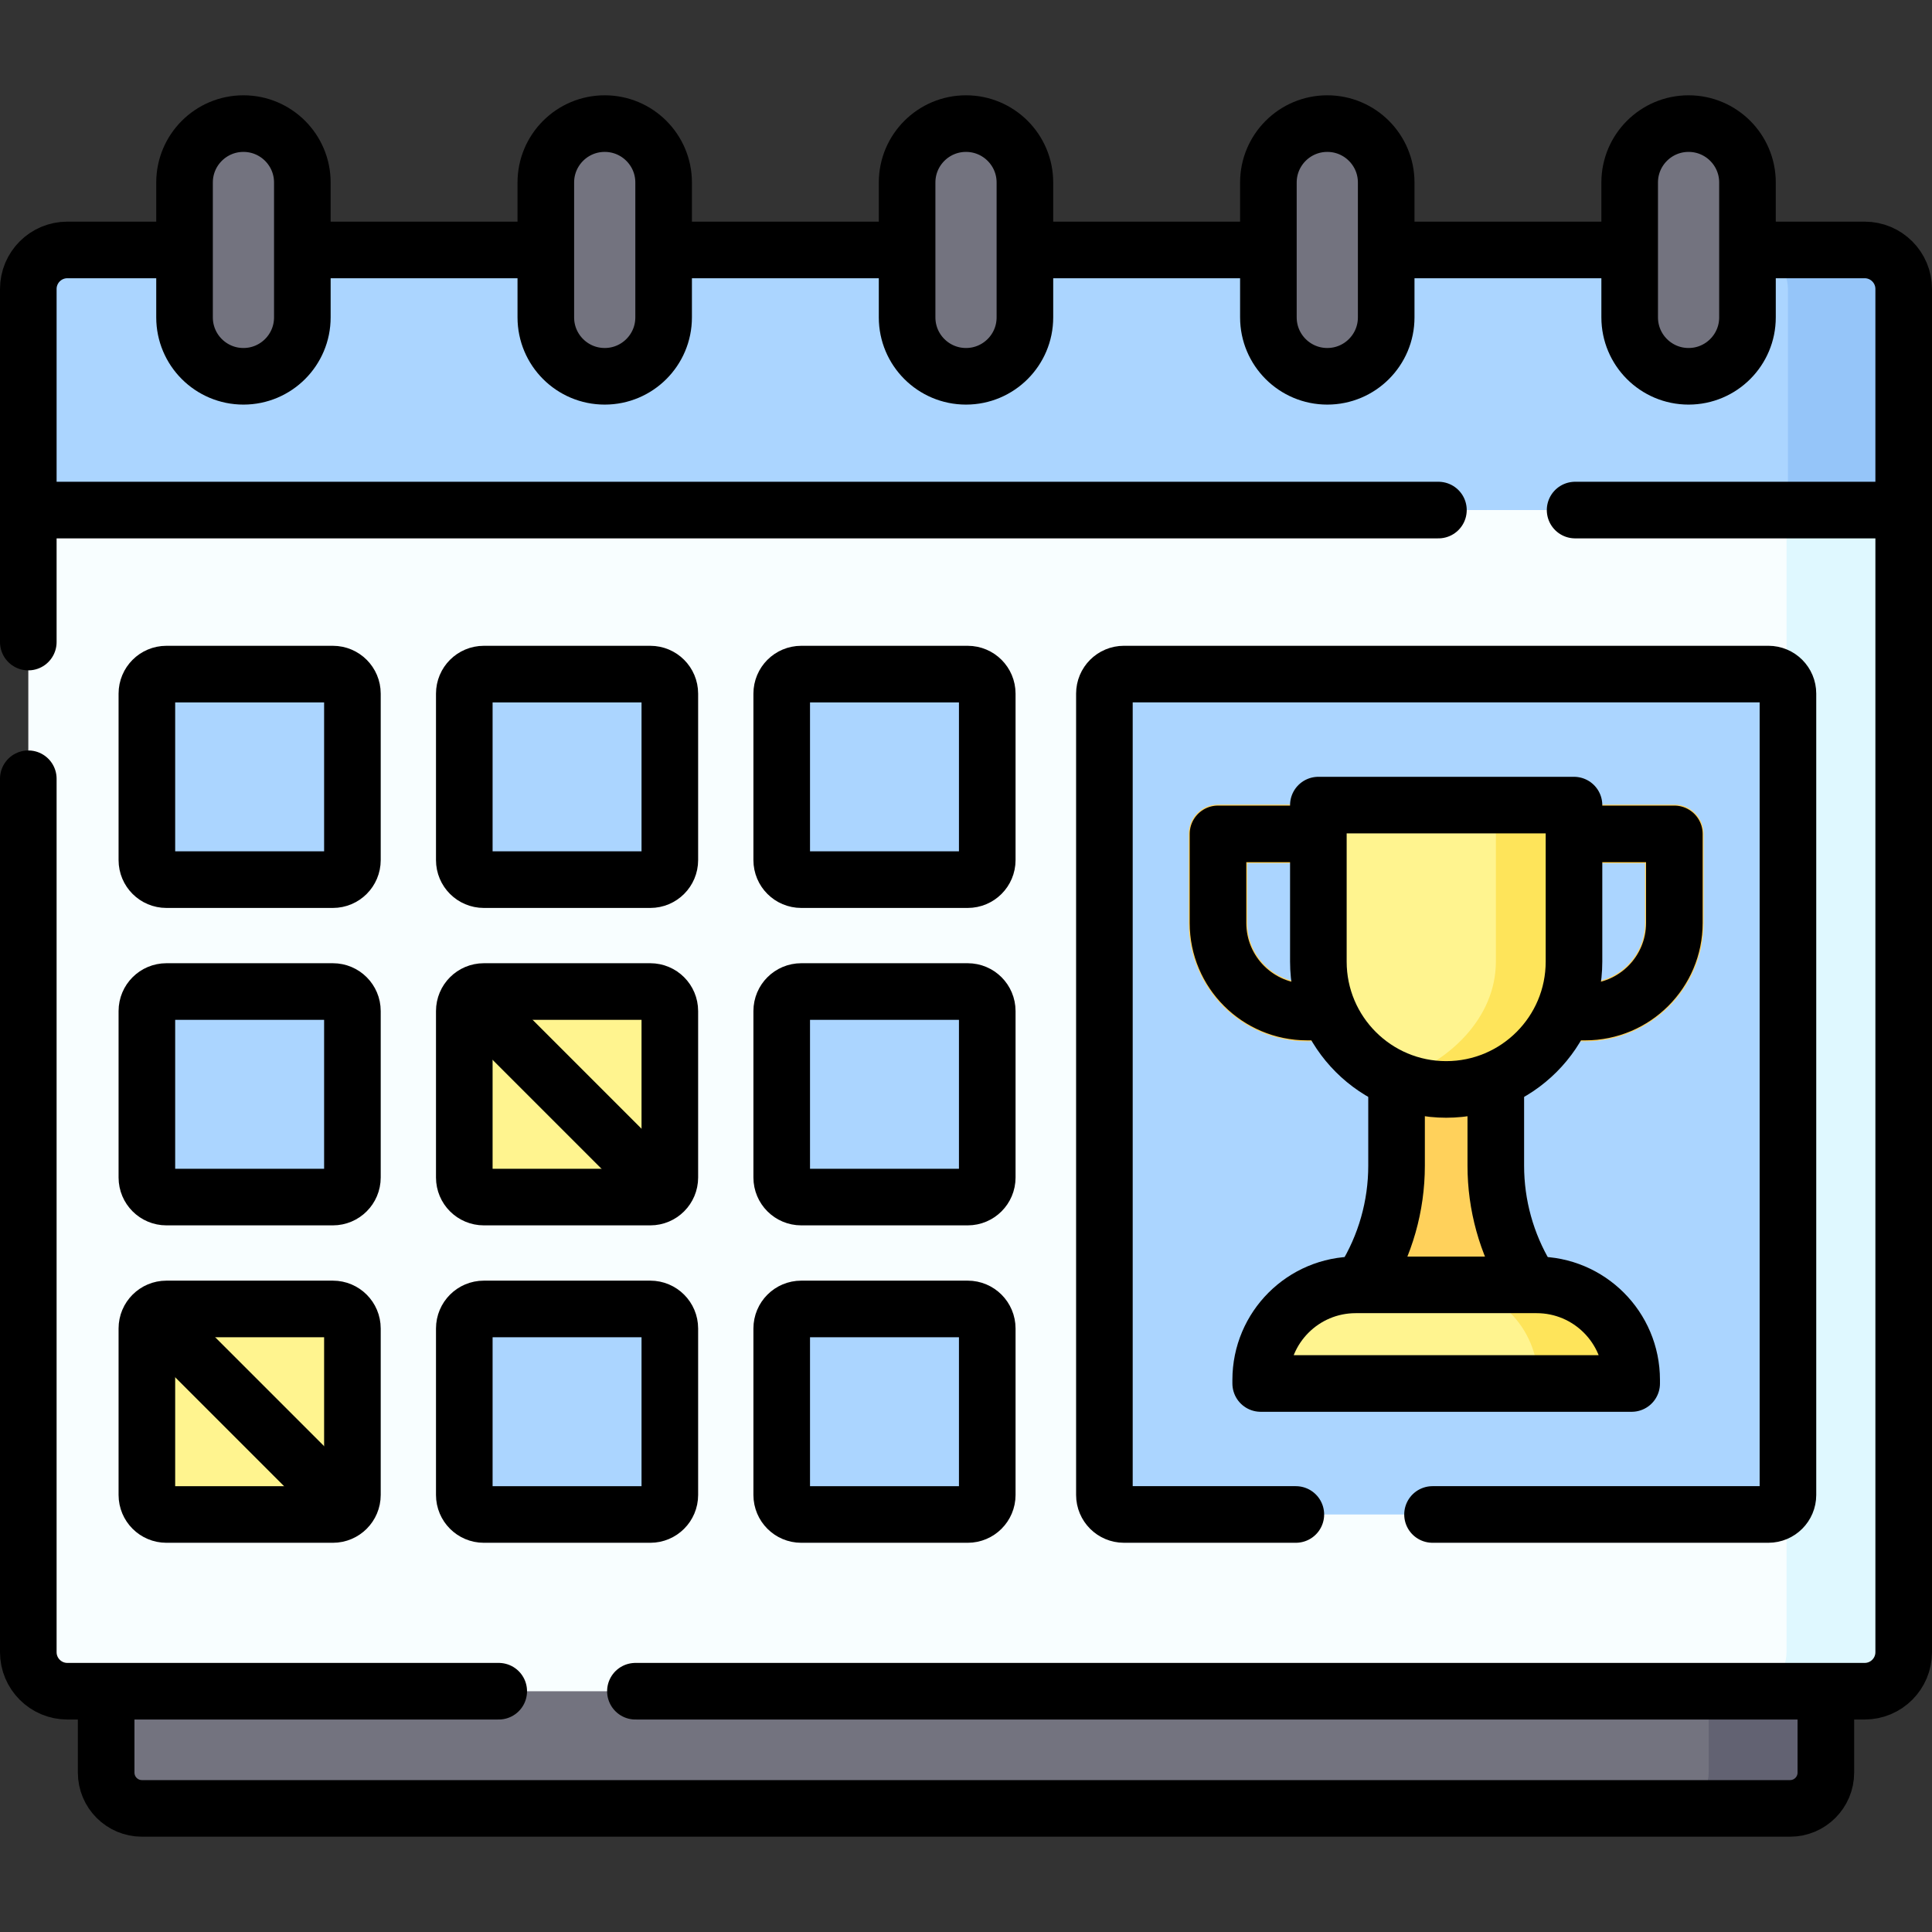 <svg version="1.1" id="Capa_1" xmlns="http://www.w3.org/2000/svg" xmlns:xlink="http://www.w3.org/1999/xlink" x="0px" y="0px" viewBox="0 0 512 512" style="enable-background:new 0 0 512 512;" xml:space="preserve">
<rect x="0" y="0" width="512" height="512" fill="#333333" stroke="none"/>
<g>
	<g>
		<path style="fill:#73737F;" d="M472.311,477.174l-25.876,2.07H37.623c-5.241,0-9.49-4.249-9.49-9.49V157.473&#10;&#9;&#9;&#9;c0-5.241,4.249-9.49,9.49-9.49h436.758c5.241,0,9.49,4.249,9.49,9.49l-2.07,310.211&#10;&#9;&#9;&#9;C481.801,472.925,477.553,477.174,472.311,477.174z"/>
		<path style="fill:#626272;" d="M474.381,147.983H443.33c5.241,0,9.49,4.249,9.49,9.49v312.281c0,5.241-4.249,9.49-9.49,9.49&#10;&#9;&#9;&#9;h31.051c5.241,0,9.49-4.249,9.49-9.49V157.473C483.872,152.232,479.623,147.983,474.381,147.983z"/>
		<path style="fill:#F8FEFF;" d="M7.502,135.174v302.67c0,5.716,4.634,10.349,10.349,10.349h448.355l24.072-3.875&#10;&#9;&#9;&#9;c5.716,0,10.349-4.634,10.349-10.349l-1.595-298.795l-25.212-13.511H38.924L7.502,135.174z"/>
		<path style="fill:#DFF8FF;" d="M488.779,121.663l-15.328,13.511v48.647l-5.637,9.966v191.645l5.637,10.748v41.665&#10;&#9;&#9;&#9;c0,5.716-4.634,10.349-10.349,10.349h31.051c5.716,0,10.349-4.634,10.349-10.349v-302.67L488.779,121.663z"/>
		<path style="fill:#FFF48F;" d="M177.51,267.936v38.313c0,2.867-8.124,10.981-10.981,10.981h-38.314&#10;&#9;&#9;&#9;c-2.856,0-5.175-2.308-5.175-5.175v-38.314c0-2.856,8.114-10.981,10.97-10.981h38.324&#10;&#9;&#9;&#9;C175.192,262.761,177.51,265.079,177.51,267.936z"/>
		<path style="fill:#FFF48F;" d="M93.39,352.056v38.314c0,2.856-8.124,10.981-10.981,10.981H44.096&#10;&#9;&#9;&#9;c-2.856,0-5.175-2.318-5.175-5.175v-38.324c0-2.856,8.114-10.97,10.97-10.97h38.324C91.072,346.881,93.39,349.199,93.39,352.056z"/>
		<g>
			<path style="fill:#ABD5FF;" d="M88.218,233.114H44.099c-2.858,0-5.175-2.317-5.175-5.175V183.82c0-2.858,2.317-5.175,5.175-5.175&#10;&#9;&#9;&#9;&#9;h44.119c2.858,0,5.175,2.317,5.175,5.175v44.119C93.393,230.798,91.076,233.114,88.218,233.114z"/>
			<path style="fill:#ABD5FF;" d="M172.337,233.114h-44.119c-2.858,0-5.175-2.317-5.175-5.175V183.82&#10;&#9;&#9;&#9;&#9;c0-2.858,2.317-5.175,5.175-5.175h44.119c2.858,0,5.175,2.317,5.175,5.175v44.119&#10;&#9;&#9;&#9;&#9;C177.512,230.798,175.195,233.114,172.337,233.114z"/>
			<path style="fill:#ABD5FF;" d="M256.457,233.114h-44.119c-2.858,0-5.175-2.317-5.175-5.175V183.82&#10;&#9;&#9;&#9;&#9;c0-2.858,2.317-5.175,5.175-5.175h44.119c2.858,0,5.175,2.317,5.175,5.175v44.119&#10;&#9;&#9;&#9;&#9;C261.632,230.798,259.315,233.114,256.457,233.114z"/>
			<path style="fill:#ABD5FF;" d="M468.282,401.353H297.852c-2.855,0-5.169-2.314-5.169-5.169V183.815&#10;&#9;&#9;&#9;&#9;c0-2.855,2.314-5.169,5.169-5.169h170.429c2.855,0,5.169,2.314,5.169,5.169v212.369&#10;&#9;&#9;&#9;&#9;C473.451,399.039,471.137,401.353,468.282,401.353z"/>
			<path style="fill:#ABD5FF;" d="M88.218,317.234H44.099c-2.858,0-5.175-2.317-5.175-5.175V267.94c0-2.858,2.317-5.175,5.175-5.175&#10;&#9;&#9;&#9;&#9;h44.119c2.858,0,5.175,2.317,5.175,5.175v44.119C93.393,314.917,91.076,317.234,88.218,317.234z"/>
			<path style="fill:#ABD5FF;" d="M256.457,317.234h-44.119c-2.858,0-5.175-2.317-5.175-5.175V267.94&#10;&#9;&#9;&#9;&#9;c0-2.858,2.317-5.175,5.175-5.175h44.119c2.858,0,5.175,2.317,5.175,5.175v44.119&#10;&#9;&#9;&#9;&#9;C261.632,314.917,259.315,317.234,256.457,317.234z"/>
			<path style="fill:#ABD5FF;" d="M172.337,401.353h-44.119c-2.858,0-5.175-2.317-5.175-5.175V352.06&#10;&#9;&#9;&#9;&#9;c0-2.858,2.317-5.175,5.175-5.175h44.119c2.858,0,5.175,2.317,5.175,5.175v44.119&#10;&#9;&#9;&#9;&#9;C177.512,399.037,175.195,401.353,172.337,401.353z"/>
			<path style="fill:#ABD5FF;" d="M256.457,401.353h-44.119c-2.858,0-5.175-2.317-5.175-5.175V352.06&#10;&#9;&#9;&#9;&#9;c0-2.858,2.317-5.175,5.175-5.175h44.119c2.858,0,5.175,2.317,5.175,5.175v44.119&#10;&#9;&#9;&#9;&#9;C261.632,399.037,259.315,401.353,256.457,401.353z"/>
		</g>
		<path style="fill:#ABD5FF;" d="M500.628,78.669c0-5.716-4.634-10.349-10.349-10.349l-25.772-2.08H17.852&#10;&#9;&#9;&#9;c-5.716,0-10.349,4.634-10.349,10.349v58.585h465.949l27.177-5.877V78.669z"/>
		<path style="fill:#95C5F9;" d="M494.153,66.239h-30.681c5.716,0,10.349,4.634,10.349,10.349v58.585h30.681V76.589&#10;&#9;&#9;&#9;C504.502,70.873,499.869,66.239,494.153,66.239z"/>
		<path style="fill:#73737F;" d="M64.514,99.723L64.514,99.723c-8.621,0-15.61-6.989-15.61-15.61V48.365&#10;&#9;&#9;&#9;c0-8.621,6.989-15.61,15.61-15.61h0c8.621,0,15.61,6.989,15.61,15.61v35.748C80.123,92.734,73.135,99.723,64.514,99.723z"/>
		<path style="fill:#73737F;" d="M447.491,99.723L447.491,99.723c-8.621,0-15.61-6.989-15.61-15.61V48.365&#10;&#9;&#9;&#9;c0-8.621,6.989-15.61,15.61-15.61h0c8.621,0,15.61,6.989,15.61,15.61v35.748C463.1,92.734,456.112,99.723,447.491,99.723z"/>
		<path style="fill:#73737F;" d="M351.746,99.723L351.746,99.723c-8.621,0-15.61-6.989-15.61-15.61V48.365&#10;&#9;&#9;&#9;c0-8.621,6.989-15.61,15.61-15.61h0c8.621,0,15.61,6.989,15.61,15.61v35.748C367.356,92.734,360.367,99.723,351.746,99.723z"/>
		<path style="fill:#73737F;" d="M256.002,99.723L256.002,99.723c-8.621,0-15.61-6.989-15.61-15.61V48.365&#10;&#9;&#9;&#9;c0-8.621,6.989-15.61,15.61-15.61h0c8.621,0,15.61,6.989,15.61,15.61v35.748C271.612,92.734,264.623,99.723,256.002,99.723z"/>
		<path style="fill:#73737F;" d="M160.258,99.723L160.258,99.723c-8.621,0-15.61-6.989-15.61-15.61V48.365&#10;&#9;&#9;&#9;c0-8.621,6.989-15.61,15.61-15.61h0c8.621,0,15.61,6.989,15.61,15.61v35.748C175.868,92.734,168.879,99.723,160.258,99.723z"/>
		<g>
			<path style="fill:#FFD15B;" d="M405.86,340.502l-22.608,10.35l-22.608-10.35h0c6.169-9.374,9.457-20.349,9.457-31.571v-32.722&#10;&#9;&#9;&#9;&#9;h26.302v32.722C396.403,320.152,399.691,331.128,405.86,340.502L405.86,340.502z"/>
			<path style="fill:#FFF48F;" d="M429.302,363.61L429.302,363.61c0,0.529-0.429,0.958-0.958,0.958l-20.701,2.07h-72.59&#10;&#9;&#9;&#9;&#9;c-0.529,0-0.958-0.429-0.958-0.958v0c0-13.906,11.273-25.178,25.178-25.178h25.183l22.771,2.07&#10;&#9;&#9;&#9;&#9;C421.135,342.572,429.302,349.704,429.302,363.61z"/>
			<path style="fill:#FEE45A;" d="M407.229,340.502h-24.841c13.906,0,25.178,11.273,25.178,25.178l0,0&#10;&#9;&#9;&#9;&#9;c0,0.529-0.429,0.958-0.958,0.958h24.841c0.529,0,0.958-0.429,0.958-0.958l0,0C432.408,351.774,421.135,340.502,407.229,340.502z&#10;&#9;&#9;&#9;&#9;"/>
			<g>
				<path style="fill:#FFD15B;" d="M420.118,275.961h-20.905c-4.287,0-7.762-3.475-7.762-7.762v-44.345&#10;&#9;&#9;&#9;&#9;&#9;c0-4.287,3.475-7.762,7.762-7.762l13.772-2.861h30.737c4.287,0,7.762,3.475,7.762,7.762v23.604&#10;&#9;&#9;&#9;&#9;&#9;C451.483,261.892,437.412,275.961,420.118,275.961z M406.975,260.437h13.143c8.735,0,15.841-7.106,15.841-15.84v-15.841h-28.984&#10;&#9;&#9;&#9;&#9;&#9;V260.437z"/>
			</g>
			<g>
				<path style="fill:#FFD15B;" d="M367.291,275.961h-20.905c-17.295,0-31.365-14.07-31.365-31.365v-23.604&#10;&#9;&#9;&#9;&#9;&#9;c0-4.287,3.475-7.762,7.762-7.762h30.736l13.772,3.038c4.287,0,7.762,3.475,7.762,7.762v44.169&#10;&#9;&#9;&#9;&#9;&#9;C375.053,272.487,371.578,275.961,367.291,275.961z M330.546,228.755v15.841c0,8.734,7.106,15.84,15.84,15.84h13.143v-31.682&#10;&#9;&#9;&#9;&#9;&#9;H330.546z"/>
			</g>
			<path style="fill:#FFF48F;" d="M383.252,286.532L383.252,286.532c-3.611,0-6.573,0.761-9.836-0.285&#10;&#9;&#9;&#9;&#9;c-0.952-0.305-2.402,0.2-3.315-0.185c-12.175-5.134-20.721-17.181-20.721-31.225v-37.337c0-2.286,1.853-4.14,4.14-4.14h39.799&#10;&#9;&#9;&#9;&#9;l16.614,2.073c2.286,0,4.14,1.853,4.14,4.14l-0.266,35.055C413.807,273.337,401.959,286.532,383.252,286.532z"/>
			<path style="fill:#FEE45A;" d="M412.984,213.362h-20.701c2.286,0,4.14,1.853,4.14,4.14v37.337&#10;&#9;&#9;&#9;&#9;c0,15.096-12.679,26.849-26.322,31.224c2.717,1.766,9.54,2.648,13.151,2.648h0c18.707,0,33.872-15.165,33.872-33.872v-37.337&#10;&#9;&#9;&#9;&#9;C417.124,215.215,415.271,213.362,412.984,213.362z"/>
		</g>
	</g>
	<g>
		<path style="fill:none;stroke:#000000;stroke-width:15;stroke-linecap:round;stroke-linejoin:round;stroke-miterlimit:10;" d="&#10;&#9;&#9;&#9;M483.872,450.617v19.137c0,5.241-4.249,9.49-9.49,9.49H37.623c-5.241,0-9.49-4.249-9.49-9.49v-19.886"/>
		<path style="fill:none;stroke:#000000;stroke-width:15;stroke-linecap:round;stroke-linejoin:round;stroke-miterlimit:10;" d="&#10;&#9;&#9;&#9;M7.5,170.154V76.585c0-5.713,4.637-10.349,10.349-10.349h28.699"/>
		<path style="fill:none;stroke:#000000;stroke-width:15;stroke-linecap:round;stroke-linejoin:round;stroke-miterlimit:10;" d="&#10;&#9;&#9;&#9;M465.803,66.236h28.347c5.723,0,10.349,4.637,10.349,10.349v361.257c0,5.713-4.626,10.349-10.349,10.349H168.392"/>
		<path style="fill:none;stroke:#000000;stroke-width:15;stroke-linecap:round;stroke-linejoin:round;stroke-miterlimit:10;" d="&#10;&#9;&#9;&#9;M7.5,206.377v231.465c0,5.713,4.637,10.349,10.349,10.349h114.32"/>
		
			<line style="fill:none;stroke:#000000;stroke-width:15;stroke-linecap:round;stroke-linejoin:round;stroke-miterlimit:10;" x1="369.269" y1="66.239" x2="429.34" y2="66.239"/>
		
			<line style="fill:none;stroke:#000000;stroke-width:15;stroke-linecap:round;stroke-linejoin:round;stroke-miterlimit:10;" x1="273.262" y1="66.239" x2="334.742" y2="66.239"/>
		
			<line style="fill:none;stroke:#000000;stroke-width:15;stroke-linecap:round;stroke-linejoin:round;stroke-miterlimit:10;" x1="177.607" y1="66.239" x2="238.735" y2="66.239"/>
		
			<line style="fill:none;stroke:#000000;stroke-width:15;stroke-linecap:round;stroke-linejoin:round;stroke-miterlimit:10;" x1="81.776" y1="66.239" x2="143.256" y2="66.239"/>
		<path style="fill:none;stroke:#000000;stroke-width:15;stroke-linecap:round;stroke-linejoin:round;stroke-miterlimit:10;" d="&#10;&#9;&#9;&#9;M64.514,99.723L64.514,99.723c-8.621,0-15.61-6.989-15.61-15.61V48.365c0-8.621,6.989-15.61,15.61-15.61h0&#10;&#9;&#9;&#9;c8.621,0,15.61,6.989,15.61,15.61v35.748C80.123,92.734,73.135,99.723,64.514,99.723z"/>
		<path style="fill:none;stroke:#000000;stroke-width:15;stroke-linecap:round;stroke-linejoin:round;stroke-miterlimit:10;" d="&#10;&#9;&#9;&#9;M447.491,99.723L447.491,99.723c-8.621,0-15.61-6.989-15.61-15.61V48.365c0-8.621,6.989-15.61,15.61-15.61h0&#10;&#9;&#9;&#9;c8.621,0,15.61,6.989,15.61,15.61v35.748C463.101,92.734,456.112,99.723,447.491,99.723z"/>
		<path style="fill:none;stroke:#000000;stroke-width:15;stroke-linecap:round;stroke-linejoin:round;stroke-miterlimit:10;" d="&#10;&#9;&#9;&#9;M351.747,99.723L351.747,99.723c-8.621,0-15.61-6.989-15.61-15.61V48.365c0-8.621,6.989-15.61,15.61-15.61h0&#10;&#9;&#9;&#9;c8.621,0,15.61,6.989,15.61,15.61v35.748C367.356,92.734,360.368,99.723,351.747,99.723z"/>
		<path style="fill:none;stroke:#000000;stroke-width:15;stroke-linecap:round;stroke-linejoin:round;stroke-miterlimit:10;" d="&#10;&#9;&#9;&#9;M256.002,99.723L256.002,99.723c-8.621,0-15.61-6.989-15.61-15.61V48.365c0-8.621,6.989-15.61,15.61-15.61h0&#10;&#9;&#9;&#9;c8.621,0,15.61,6.989,15.61,15.61v35.748C271.612,92.734,264.623,99.723,256.002,99.723z"/>
		<path style="fill:none;stroke:#000000;stroke-width:15;stroke-linecap:round;stroke-linejoin:round;stroke-miterlimit:10;" d="&#10;&#9;&#9;&#9;M160.258,99.723L160.258,99.723c-8.621,0-15.61-6.989-15.61-15.61V48.365c0-8.621,6.989-15.61,15.61-15.61h0&#10;&#9;&#9;&#9;c8.621,0,15.61,6.989,15.61,15.61v35.748C175.868,92.734,168.879,99.723,160.258,99.723z"/>
		<path style="fill:none;stroke:#000000;stroke-width:15;stroke-linecap:round;stroke-linejoin:round;stroke-miterlimit:10;" d="&#10;&#9;&#9;&#9;M361.519,339.13c5.605-9.065,8.582-19.521,8.582-30.2v-21.13"/>
		<path style="fill:none;stroke:#000000;stroke-width:15;stroke-linecap:round;stroke-linejoin:round;stroke-miterlimit:10;" d="&#10;&#9;&#9;&#9;M396.403,287.449v21.482c0,10.405,2.826,20.598,8.155,29.499"/>
		<path style="fill:none;stroke:#000000;stroke-width:15;stroke-linecap:round;stroke-linejoin:round;stroke-miterlimit:10;" d="&#10;&#9;&#9;&#9;M432.408,365.68v0.958h-98.311v-0.958c0-13.906,11.273-25.178,25.178-25.178h47.954&#10;&#9;&#9;&#9;C421.135,340.502,432.408,351.774,432.408,365.68z"/>
		<path style="fill:none;stroke:#000000;stroke-width:15;stroke-linecap:round;stroke-linejoin:round;stroke-miterlimit:10;" d="&#10;&#9;&#9;&#9;M418.242,220.993h25.479v23.603c0,13.036-10.568,23.603-23.603,23.603h-3.5"/>
		<path style="fill:none;stroke:#000000;stroke-width:15;stroke-linecap:round;stroke-linejoin:round;stroke-miterlimit:10;" d="&#10;&#9;&#9;&#9;M348.306,220.993h-25.523v23.603c0,13.036,10.568,23.603,23.603,23.603h4.034"/>
		<path style="fill:none;stroke:#000000;stroke-width:15;stroke-linecap:round;stroke-linejoin:round;stroke-miterlimit:10;" d="&#10;&#9;&#9;&#9;M383.252,288.71L383.252,288.71c-18.707,0-33.872-15.165-33.872-33.872v-41.477h67.745v41.477&#10;&#9;&#9;&#9;C417.124,273.545,401.959,288.71,383.252,288.71z"/>
		<path style="fill:none;stroke:#000000;stroke-width:15;stroke-linecap:round;stroke-linejoin:round;stroke-miterlimit:10;" d="&#10;&#9;&#9;&#9;M88.218,233.114H44.099c-2.858,0-5.175-2.317-5.175-5.175V183.82c0-2.858,2.317-5.175,5.175-5.175h44.119&#10;&#9;&#9;&#9;c2.858,0,5.175,2.317,5.175,5.175v44.119C93.392,230.798,91.076,233.114,88.218,233.114z"/>
		<path style="fill:none;stroke:#000000;stroke-width:15;stroke-linecap:round;stroke-linejoin:round;stroke-miterlimit:10;" d="&#10;&#9;&#9;&#9;M172.337,233.114h-44.119c-2.858,0-5.175-2.317-5.175-5.175V183.82c0-2.858,2.317-5.175,5.175-5.175h44.119&#10;&#9;&#9;&#9;c2.858,0,5.175,2.317,5.175,5.175v44.119C177.512,230.798,175.195,233.114,172.337,233.114z"/>
		<path style="fill:none;stroke:#000000;stroke-width:15;stroke-linecap:round;stroke-linejoin:round;stroke-miterlimit:10;" d="&#10;&#9;&#9;&#9;M256.457,233.114h-44.119c-2.858,0-5.175-2.317-5.175-5.175V183.82c0-2.858,2.317-5.175,5.175-5.175h44.119&#10;&#9;&#9;&#9;c2.858,0,5.175,2.317,5.175,5.175v44.119C261.632,230.798,259.315,233.114,256.457,233.114z"/>
		<path style="fill:none;stroke:#000000;stroke-width:15;stroke-linecap:round;stroke-linejoin:round;stroke-miterlimit:10;" d="&#10;&#9;&#9;&#9;M379.634,401.35h89.015c2.856,0,5.175-2.318,5.175-5.175v-212.36c0-2.856-2.318-5.175-5.175-5.175H297.853&#10;&#9;&#9;&#9;c-2.856,0-5.175,2.318-5.175,5.175v212.36c0,2.856,2.318,5.175,5.175,5.175h45.558"/>
		<path style="fill:none;stroke:#000000;stroke-width:15;stroke-linecap:round;stroke-linejoin:round;stroke-miterlimit:10;" d="&#10;&#9;&#9;&#9;M88.218,317.234H44.099c-2.858,0-5.175-2.317-5.175-5.175V267.94c0-2.858,2.317-5.175,5.175-5.175h44.119&#10;&#9;&#9;&#9;c2.858,0,5.175,2.317,5.175,5.175v44.119C93.392,314.917,91.076,317.234,88.218,317.234z"/>
		<path style="fill:none;stroke:#000000;stroke-width:15;stroke-linecap:round;stroke-linejoin:round;stroke-miterlimit:10;" d="&#10;&#9;&#9;&#9;M172.337,317.234h-44.119c-2.858,0-5.175-2.317-5.175-5.175V267.94c0-2.858,2.317-5.175,5.175-5.175h44.119&#10;&#9;&#9;&#9;c2.858,0,5.175,2.317,5.175,5.175v44.119C177.512,314.917,175.195,317.234,172.337,317.234z"/>
		<path style="fill:none;stroke:#000000;stroke-width:15;stroke-linecap:round;stroke-linejoin:round;stroke-miterlimit:10;" d="&#10;&#9;&#9;&#9;M256.457,317.234h-44.119c-2.858,0-5.175-2.317-5.175-5.175V267.94c0-2.858,2.317-5.175,5.175-5.175h44.119&#10;&#9;&#9;&#9;c2.858,0,5.175,2.317,5.175,5.175v44.119C261.632,314.917,259.315,317.234,256.457,317.234z"/>
		<path style="fill:none;stroke:#000000;stroke-width:15;stroke-linecap:round;stroke-linejoin:round;stroke-miterlimit:10;" d="&#10;&#9;&#9;&#9;M88.218,401.354H44.099c-2.858,0-5.175-2.317-5.175-5.175V352.06c0-2.858,2.317-5.175,5.175-5.175h44.119&#10;&#9;&#9;&#9;c2.858,0,5.175,2.317,5.175,5.175v44.119C93.392,399.037,91.076,401.354,88.218,401.354z"/>
		<path style="fill:none;stroke:#000000;stroke-width:15;stroke-linecap:round;stroke-linejoin:round;stroke-miterlimit:10;" d="&#10;&#9;&#9;&#9;M172.337,401.354h-44.119c-2.858,0-5.175-2.317-5.175-5.175V352.06c0-2.858,2.317-5.175,5.175-5.175h44.119&#10;&#9;&#9;&#9;c2.858,0,5.175,2.317,5.175,5.175v44.119C177.512,399.037,175.195,401.354,172.337,401.354z"/>
		<path style="fill:none;stroke:#000000;stroke-width:15;stroke-linecap:round;stroke-linejoin:round;stroke-miterlimit:10;" d="&#10;&#9;&#9;&#9;M256.457,401.354h-44.119c-2.858,0-5.175-2.317-5.175-5.175V352.06c0-2.858,2.317-5.175,5.175-5.175h44.119&#10;&#9;&#9;&#9;c2.858,0,5.175,2.317,5.175,5.175v44.119C261.632,399.037,259.315,401.354,256.457,401.354z"/>
		
			<line style="fill:none;stroke:#000000;stroke-width:15;stroke-linecap:round;stroke-linejoin:round;stroke-miterlimit:10;" x1="502.099" y1="135.173" x2="417.42" y2="135.173"/>
		
			<line style="fill:none;stroke:#000000;stroke-width:15;stroke-linecap:round;stroke-linejoin:round;stroke-miterlimit:10;" x1="381.197" y1="135.173" x2="10.915" y2="135.173"/>
		
			<line style="fill:none;stroke:#000000;stroke-width:15;stroke-linecap:round;stroke-linejoin:round;stroke-miterlimit:10;" x1="128.051" y1="267.772" x2="172.505" y2="312.227"/>
		
			<line style="fill:none;stroke:#000000;stroke-width:15;stroke-linecap:round;stroke-linejoin:round;stroke-miterlimit:10;" x1="43.931" y1="351.892" x2="88.385" y2="396.346"/>
	</g>
</g>
<g>
</g>
<g>
</g>
<g>
</g>
<g>
</g>
<g>
</g>
<g>
</g>
<g>
</g>
<g>
</g>
<g>
</g>
<g>
</g>
<g>
</g>
<g>
</g>
<g>
</g>
<g>
</g>
<g>
</g>
</svg>